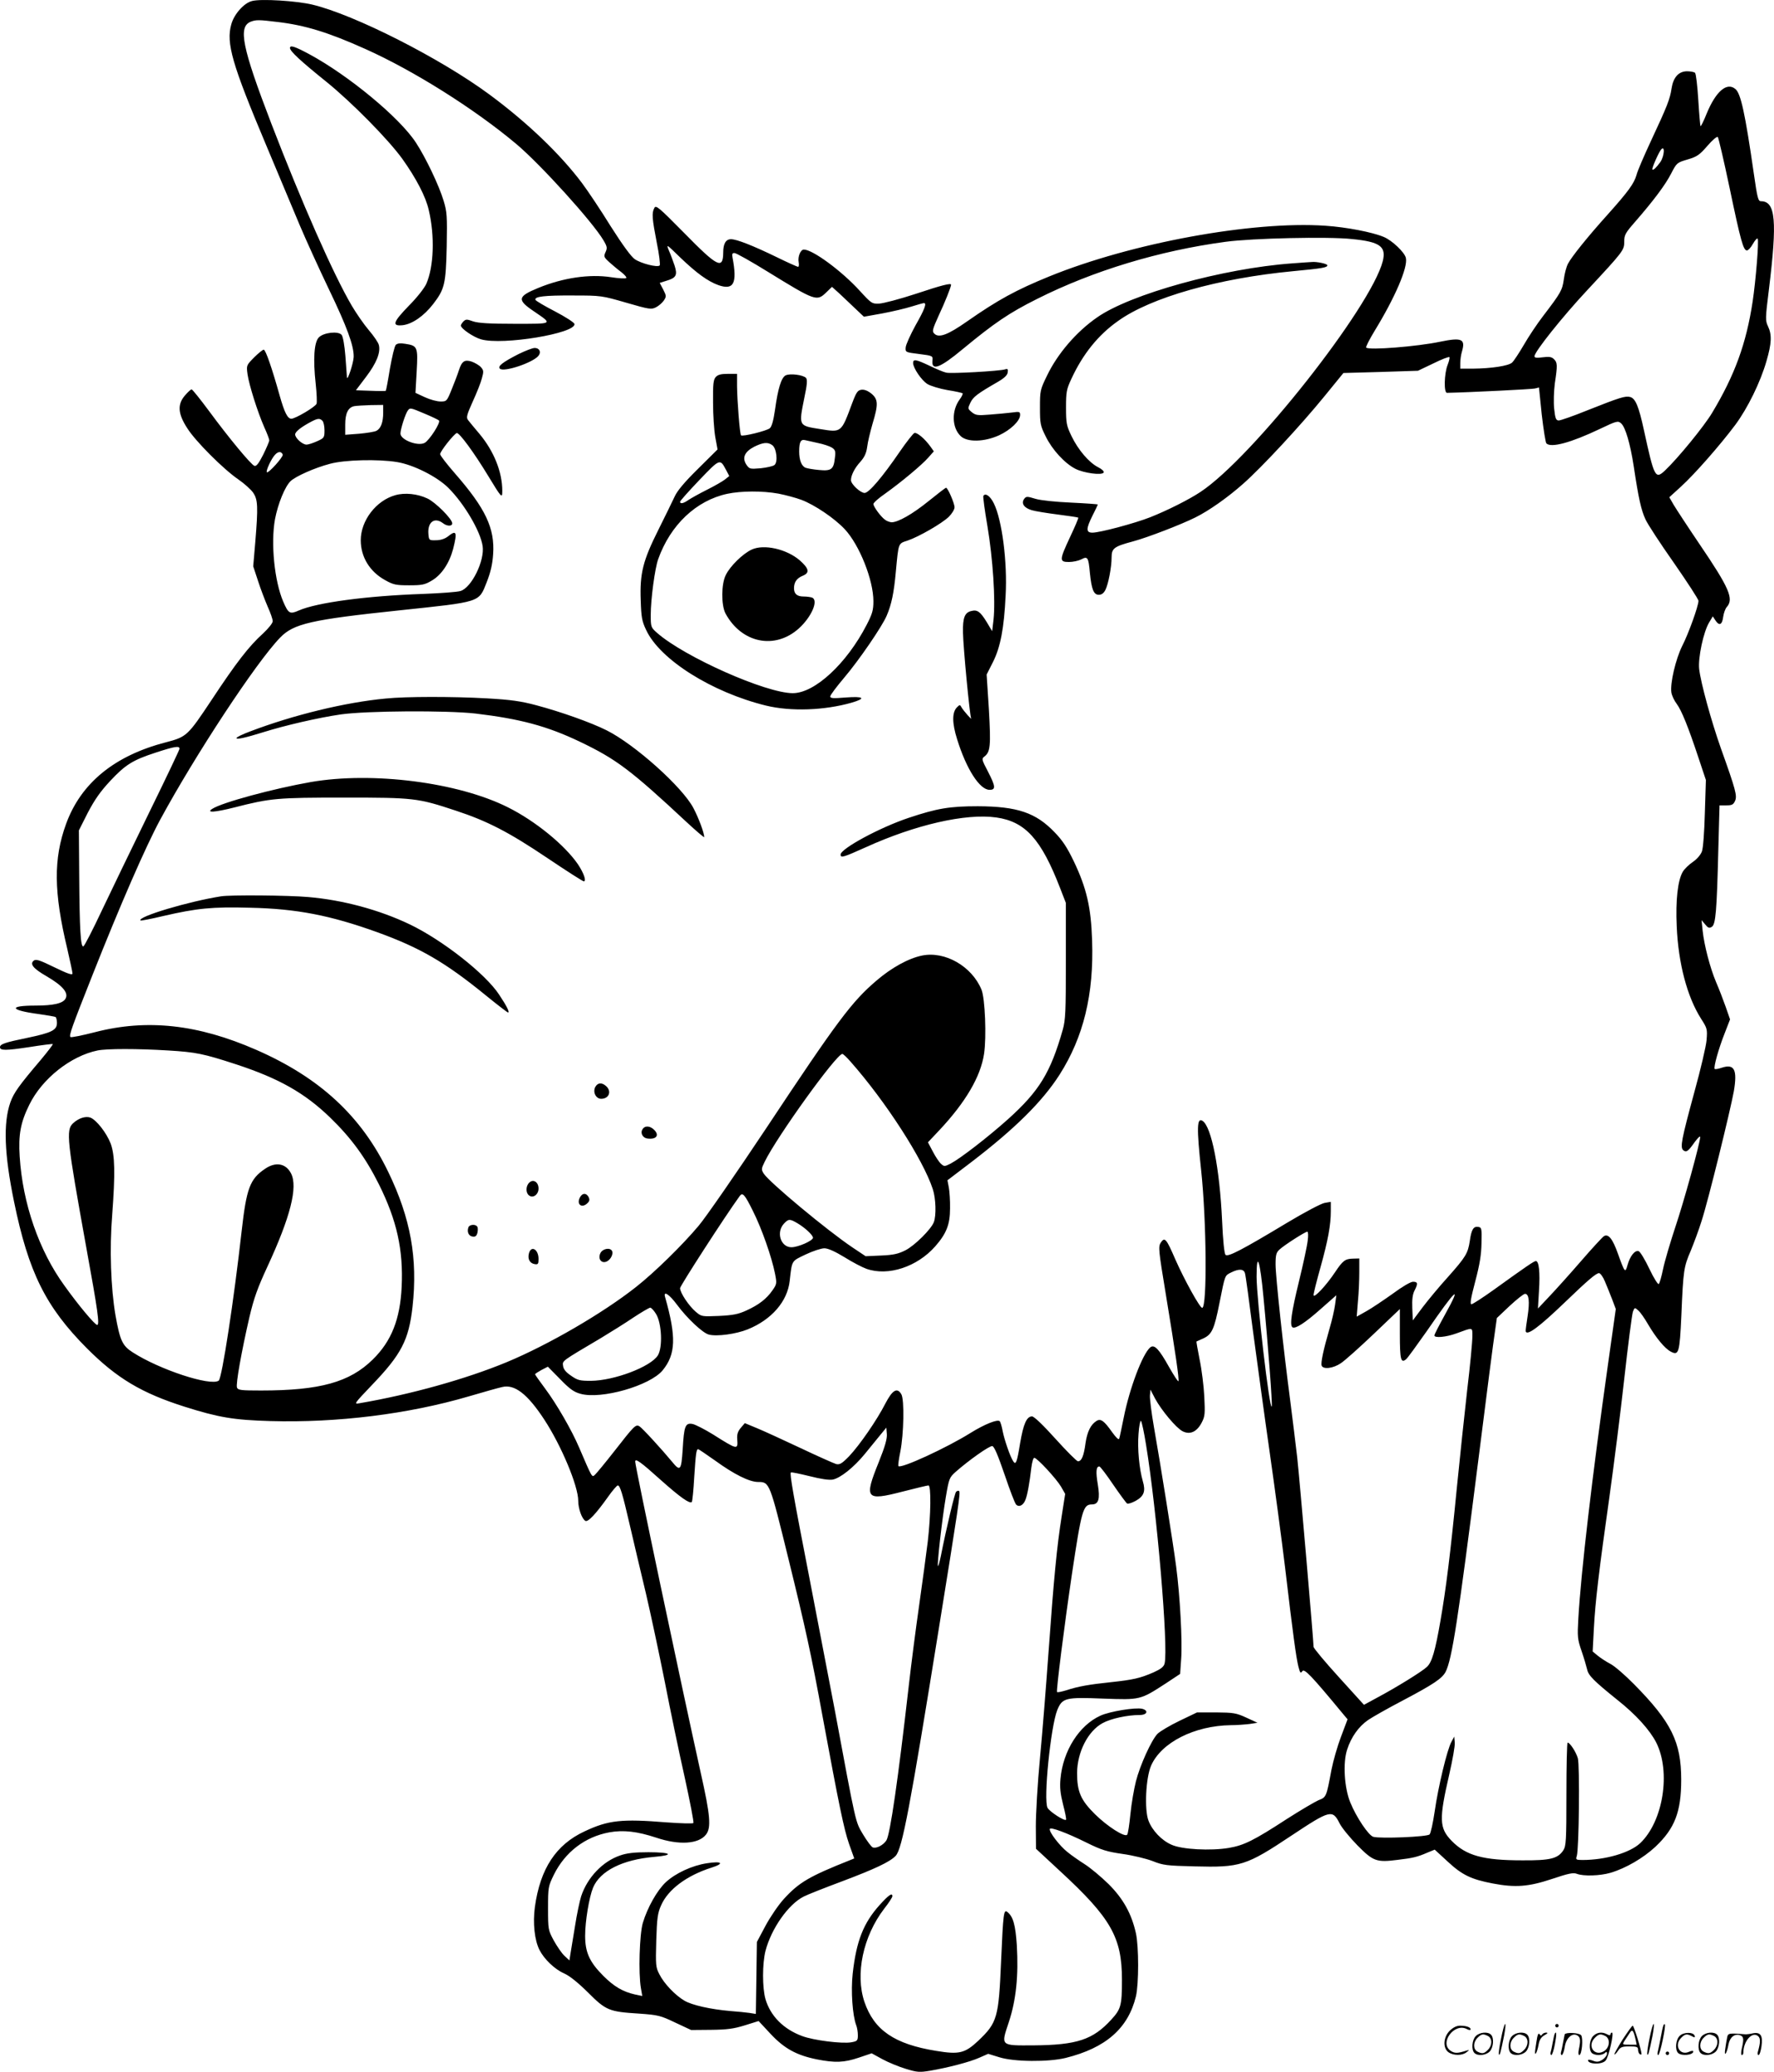 <svg version="1.0" xmlns="http://www.w3.org/2000/svg"
  viewBox="0 0 1027.757 1200.294"
 preserveAspectRatio="xMidYMid meet">
<g transform="translate(-1,1200.594) scale(0.1,-0.1)"
fill="#000000" stroke="none">
<path d="M1470 12000 c-46 -11 -104 -76 -120 -135 -31 -109 5 -232 202 -700
71 -170 159 -380 195 -465 36 -85 112 -252 169 -371 103 -214 145 -327 143
-391 -1 -35 -37 -144 -39 -118 0 8 -5 63 -9 123 -5 63 -14 114 -22 123 -19 23
-104 14 -132 -15 -27 -27 -34 -125 -18 -269 6 -56 8 -107 5 -115 -6 -18 -123
-87 -146 -87 -22 0 -40 36 -68 135 -43 154 -81 265 -92 265 -6 0 -31 -20 -56
-45 -44 -45 -45 -45 -38 -97 9 -63 59 -221 97 -307 16 -35 29 -69 29 -76 0 -7
-16 -44 -35 -83 -26 -51 -40 -69 -51 -65 -20 7 -149 163 -261 315 -52 70 -98
128 -103 128 -5 0 -23 -17 -40 -37 -43 -51 -39 -105 15 -188 47 -75 209 -237
295 -296 35 -24 75 -60 87 -78 27 -40 29 -80 12 -286 l-12 -140 28 -85 c15
-47 41 -114 56 -149 16 -35 29 -73 29 -84 0 -11 -24 -41 -56 -71 -82 -74 -156
-170 -298 -385 -139 -209 -144 -214 -266 -246 -297 -77 -491 -236 -577 -472
-74 -203 -72 -396 7 -725 16 -70 30 -134 30 -142 0 -11 -27 -2 -105 36 -86 42
-107 49 -120 38 -23 -19 -3 -45 73 -89 95 -55 130 -97 112 -130 -14 -28 -70
-41 -175 -41 -159 0 -148 -27 19 -49 50 -7 94 -15 98 -17 4 -3 8 -18 8 -34 0
-42 -29 -57 -172 -87 -127 -26 -158 -36 -158 -54 0 -20 33 -20 166 0 75 12
138 20 140 18 2 -2 -30 -44 -71 -93 -125 -147 -155 -189 -175 -245 -42 -120
-35 -300 21 -573 84 -411 184 -612 423 -852 174 -174 317 -259 566 -338 196
-62 284 -77 496 -83 386 -11 799 40 1150 143 88 26 174 50 193 54 72 18 147
-40 244 -188 99 -151 197 -385 197 -471 0 -45 21 -104 41 -116 15 -10 62 41
131 138 26 37 52 67 57 67 13 0 26 -40 71 -235 23 -99 64 -274 92 -390 27
-115 76 -345 109 -510 32 -165 84 -416 116 -557 31 -142 54 -260 50 -264 -4
-4 -73 -2 -155 4 -261 21 -337 13 -475 -52 -166 -77 -257 -216 -288 -437 -13
-94 -2 -195 27 -251 27 -53 88 -111 140 -134 34 -15 80 -52 140 -111 105 -105
122 -112 297 -123 111 -8 123 -11 209 -52 l92 -43 115 1 c94 1 131 6 196 26
l80 25 68 -73 c80 -86 151 -125 269 -149 107 -21 158 -19 244 10 l74 25 62
-34 c35 -19 96 -44 136 -56 65 -20 79 -21 140 -11 105 18 232 51 287 76 l50
22 65 -20 c86 -27 284 -28 383 -4 234 58 363 172 408 357 17 72 17 288 0 365
-25 113 -73 200 -158 285 -43 42 -105 94 -138 115 -33 21 -79 53 -102 72 -45
36 -107 117 -101 133 4 12 95 -21 214 -80 87 -43 118 -52 208 -65 58 -8 136
-27 173 -41 62 -25 83 -27 243 -31 266 -7 299 3 563 179 223 148 237 152 278
70 13 -26 60 -83 104 -128 91 -92 110 -99 234 -83 86 10 114 17 169 41 l44 18
76 -70 c83 -77 135 -102 260 -126 131 -25 208 -19 343 26 95 32 124 38 144 30
39 -15 135 -12 196 6 88 26 189 85 260 151 112 106 149 202 149 388 0 219 -57
334 -273 553 -51 52 -112 105 -137 118 -25 13 -58 35 -74 48 l-29 24 7 133 c8
154 29 331 91 769 24 173 63 478 85 677 22 199 45 374 50 389 10 26 11 26 31
8 12 -10 37 -46 56 -79 47 -80 98 -142 133 -160 46 -24 51 -8 61 212 11 260
14 279 54 372 18 44 47 121 63 173 38 116 166 637 187 752 21 125 3 160 -70
136 -20 -7 -39 -10 -41 -7 -8 8 23 119 58 207 l31 80 -25 72 c-14 40 -39 105
-56 144 -35 83 -69 214 -78 299 l-6 60 21 -25 c16 -20 23 -23 38 -14 23 14 29
90 38 447 l7 257 39 0 c33 0 41 4 51 26 13 29 4 64 -82 304 -57 162 -116 377
-126 460 -7 65 25 216 58 270 l21 35 15 -23 c22 -34 39 -27 45 19 3 22 12 48
21 58 42 47 15 110 -159 366 -67 99 -133 200 -148 225 l-26 45 68 62 c78 71
224 237 314 357 72 97 146 248 181 370 30 103 32 152 9 201 -16 34 -16 44 5
213 49 399 39 512 -46 512 -16 0 -21 18 -41 158 -51 354 -76 467 -107 492 -49
42 -113 -13 -166 -141 -17 -43 -34 -77 -36 -74 -2 2 -8 70 -13 151 -5 81 -13
152 -19 158 -5 5 -27 9 -47 9 -49 -1 -79 -36 -89 -100 -9 -61 -25 -102 -118
-301 -41 -88 -80 -178 -85 -200 -14 -49 -47 -95 -167 -229 -118 -131 -209
-245 -230 -285 -9 -17 -20 -58 -24 -90 -9 -64 -17 -78 -120 -213 -34 -44 -84
-119 -111 -166 -28 -48 -59 -95 -69 -104 -21 -19 -120 -34 -227 -35 l-73 0 0
33 c0 17 4 48 10 67 21 72 -1 82 -127 56 -133 -28 -412 -50 -428 -34 -4 3 19
48 50 99 118 193 192 366 180 420 -7 33 -80 102 -128 122 -66 28 -218 57 -338
65 -423 29 -1125 -100 -1601 -294 -191 -78 -296 -135 -475 -260 -111 -78 -164
-98 -190 -71 -14 13 -11 24 25 104 36 76 72 167 72 179 0 11 -50 -1 -203 -52
-94 -31 -190 -56 -213 -57 -42 -2 -46 1 -111 72 -106 117 -275 241 -326 241
-19 0 -36 -41 -30 -73 3 -15 1 -27 -3 -27 -5 0 -61 25 -124 56 -138 67 -232
104 -265 104 -30 0 -45 -26 -45 -77 -1 -100 -32 -85 -227 114 -147 149 -163
162 -172 144 -16 -29 -13 -61 14 -201 14 -68 21 -128 17 -132 -13 -13 -107 11
-144 36 -21 14 -70 81 -140 191 -58 94 -133 206 -166 250 -126 168 -317 351
-536 513 -284 210 -783 463 -1026 521 -92 22 -297 35 -350 21z m145 -121 c162
-19 296 -60 512 -157 279 -125 631 -346 875 -551 140 -118 441 -450 504 -557
22 -37 23 -45 12 -69 -11 -25 -10 -29 23 -59 19 -17 50 -43 69 -57 19 -15 32
-30 28 -34 -4 -4 -44 -2 -88 5 -125 19 -277 -3 -421 -62 -122 -50 -125 -69
-24 -137 108 -74 113 -71 -113 -71 -149 0 -210 4 -241 14 -36 13 -42 13 -56 0
-8 -9 -15 -19 -15 -24 0 -18 74 -68 117 -80 125 -36 551 35 541 89 -2 9 -52
41 -113 73 -60 31 -111 61 -113 67 -6 19 52 26 218 25 163 0 167 -1 309 -42
134 -39 145 -40 172 -26 16 8 36 26 45 39 15 23 15 27 -4 64 l-20 38 38 12
c58 17 66 33 48 89 -9 26 -23 65 -33 87 -16 39 -14 37 66 -41 95 -91 160 -138
221 -160 89 -31 110 10 82 159 -4 21 -2 27 11 27 10 0 97 -49 194 -109 276
-170 283 -172 338 -119 l33 32 38 -34 c20 -19 62 -58 92 -87 l55 -52 106 19
c59 11 135 29 170 40 35 11 67 20 72 20 17 0 4 -36 -49 -129 -30 -55 -56 -112
-57 -128 -2 -28 -1 -28 78 -38 79 -10 80 -11 77 -38 -6 -62 44 -43 175 66 184
152 269 210 431 291 326 164 711 280 1092 331 155 21 595 31 733 16 162 -16
199 -43 178 -128 -68 -266 -756 -1139 -1056 -1337 -64 -43 -193 -108 -292
-147 -89 -35 -291 -89 -334 -89 -38 0 -38 22 1 100 17 33 30 61 30 63 0 2 -70
7 -154 11 -91 4 -177 13 -207 22 -49 15 -54 15 -66 -1 -18 -26 0 -52 45 -65
20 -6 88 -17 151 -25 63 -8 116 -16 118 -18 2 -2 -19 -52 -47 -111 -63 -135
-64 -146 -7 -146 23 0 55 7 71 15 37 20 42 13 50 -77 10 -97 22 -128 52 -128
16 0 28 9 38 28 17 34 36 131 36 189 0 52 14 63 123 92 86 23 282 99 362 139
79 39 188 116 277 195 108 95 334 339 471 507 l110 135 216 6 216 7 88 42 c48
24 90 40 94 37 3 -3 -2 -24 -11 -47 -19 -49 -22 -160 -3 -160 137 3 491 21
509 25 l24 6 16 -157 c10 -86 22 -162 27 -167 27 -27 142 4 310 84 98 47 105
48 123 32 25 -22 53 -119 73 -249 28 -187 43 -253 68 -307 13 -29 88 -143 166
-254 77 -111 141 -209 141 -218 0 -30 -58 -191 -94 -261 -38 -76 -71 -217 -63
-270 3 -18 17 -48 31 -66 28 -38 66 -131 126 -312 l43 -129 -6 -191 c-3 -112
-10 -204 -17 -223 -7 -19 -29 -45 -53 -61 -22 -15 -49 -41 -58 -57 -29 -49
-42 -166 -35 -315 9 -216 61 -410 141 -536 36 -56 37 -61 32 -124 -3 -36 -35
-172 -71 -302 -75 -276 -83 -319 -64 -336 18 -14 28 -7 66 47 18 24 32 38 32
30 0 -33 -95 -377 -145 -525 -29 -88 -61 -196 -70 -240 -9 -43 -20 -83 -25
-87 -4 -5 -29 34 -54 87 -25 53 -53 99 -62 103 -22 8 -50 -27 -65 -80 -13 -48
-16 -45 -55 64 -31 88 -56 119 -82 103 -9 -6 -69 -71 -133 -145 -64 -74 -146
-165 -183 -204 l-66 -70 6 102 c7 107 0 173 -18 173 -10 0 -49 -26 -246 -168
-63 -45 -120 -82 -127 -82 -10 0 -4 34 22 133 26 98 35 155 36 222 2 85 1 90
-20 93 -27 4 -39 -17 -48 -83 -11 -70 -22 -90 -126 -207 -51 -56 -117 -136
-148 -177 l-56 -75 -3 72 c-2 50 2 80 13 101 21 41 19 51 -9 51 -14 0 -63 -29
-117 -69 -52 -37 -120 -83 -152 -101 l-57 -32 7 88 c5 49 8 125 8 169 l0 80
-37 -1 c-45 -1 -59 -12 -103 -78 -52 -78 -124 -155 -125 -133 0 10 18 82 40
160 44 158 60 246 60 326 l0 54 -35 -6 c-20 -3 -118 -55 -218 -115 -261 -157
-343 -200 -357 -186 -7 7 -15 82 -20 200 -14 300 -61 542 -113 576 -33 21 -35
-37 -8 -288 31 -293 35 -792 6 -795 -13 -2 -104 163 -156 281 -52 120 -61 131
-84 97 -15 -24 -14 -39 29 -299 56 -339 79 -498 73 -504 -3 -3 -26 33 -53 80
-59 106 -86 135 -110 116 -45 -38 -120 -237 -154 -408 -12 -59 -23 -113 -26
-121 -3 -9 -18 6 -42 39 -45 64 -65 79 -89 64 -34 -21 -54 -62 -64 -128 -10
-76 -23 -106 -44 -106 -7 0 -66 59 -130 130 -71 79 -124 130 -136 130 -31 0
-50 -43 -69 -155 -18 -111 -25 -129 -40 -105 -18 27 -51 124 -61 174 -5 28
-13 54 -17 58 -13 13 -89 -18 -168 -67 -139 -87 -404 -209 -419 -193 -3 2 2
40 11 84 20 101 24 300 6 332 -24 42 -52 25 -93 -54 -49 -96 -148 -239 -209
-304 -42 -43 -55 -51 -76 -46 -13 4 -106 45 -207 93 -100 47 -213 99 -252 115
l-70 29 -23 -27 c-17 -20 -23 -37 -21 -65 5 -64 3 -64 -141 27 -47 29 -100 56
-117 60 -43 8 -50 -10 -58 -148 -8 -122 -14 -129 -62 -70 -57 69 -173 196
-189 205 -21 12 -30 3 -143 -142 -54 -69 -106 -132 -115 -140 -17 -15 -15 -18
-91 159 -43 101 -131 253 -196 340 -32 43 -59 81 -59 84 0 3 17 14 37 25 l37
19 71 -72 c55 -57 80 -75 118 -85 120 -34 403 47 476 136 76 93 80 193 14 425
-11 39 25 15 70 -46 57 -77 149 -164 184 -172 46 -12 157 3 224 30 139 56 231
162 244 281 14 122 9 113 92 153 42 20 91 36 109 36 21 0 61 -18 117 -52 46
-29 104 -59 127 -67 125 -44 293 11 398 130 65 74 86 127 86 220 1 44 -3 99
-7 121 l-8 42 138 105 c252 193 411 350 511 506 139 218 200 466 189 779 -6
191 -32 303 -106 458 -38 79 -65 121 -111 168 -109 114 -216 150 -445 151
-163 0 -235 -12 -400 -67 -168 -56 -395 -179 -395 -213 0 -21 16 -16 145 42
288 131 580 198 757 173 168 -24 260 -125 370 -410 l33 -85 0 -335 c0 -295 -2
-343 -18 -400 -71 -249 -136 -355 -317 -518 -115 -103 -274 -226 -332 -257
-36 -18 -38 -18 -57 -1 -11 10 -32 42 -47 71 l-28 53 66 70 c152 162 239 310
259 442 15 98 6 323 -15 373 -56 135 -211 224 -344 197 -79 -16 -178 -71 -264
-145 -143 -122 -225 -231 -640 -857 -173 -260 -348 -513 -390 -563 -93 -111
-256 -271 -363 -355 -191 -151 -507 -335 -750 -436 -237 -98 -556 -187 -854
-238 -32 -6 -28 -1 72 104 173 180 215 262 237 455 31 280 -11 513 -140 780
-157 326 -398 548 -766 709 -338 148 -633 180 -934 102 -74 -19 -138 -32 -142
-28 -9 10 8 56 129 362 162 409 307 741 390 895 204 377 558 915 696 1057 78
81 179 104 692 158 473 50 458 45 504 161 24 61 34 106 38 165 10 150 -44 264
-221 467 -47 54 -86 104 -86 112 0 16 79 116 96 122 14 5 101 -114 181 -246
79 -130 83 -135 83 -89 0 109 -48 229 -131 329 -30 35 -60 72 -67 81 -12 15
-8 30 27 108 23 50 47 110 53 135 11 39 10 46 -6 64 -10 11 -34 25 -53 32 -41
13 -57 3 -74 -49 -6 -20 -25 -70 -41 -109 -29 -72 -30 -73 -66 -73 -21 0 -61
11 -91 25 l-54 25 7 124 c8 142 5 149 -65 160 -29 5 -47 3 -56 -6 -7 -7 -22
-70 -34 -138 -11 -69 -22 -126 -24 -128 -1 -2 -41 -2 -88 0 l-85 3 59 78 c60
79 85 141 74 184 -3 14 -29 52 -58 86 -29 34 -73 98 -99 142 -107 182 -291
600 -466 1055 -170 443 -193 560 -120 590 31 12 48 12 153 -1z m8415 -960 c65
-311 80 -364 101 -364 7 0 23 17 35 39 12 21 24 34 27 29 8 -12 -11 -243 -29
-363 -37 -245 -104 -428 -235 -646 -46 -77 -197 -262 -272 -333 -57 -54 -63
-43 -123 233 -30 138 -49 184 -80 192 -28 7 -58 -2 -247 -77 -81 -33 -156 -59
-166 -59 -16 0 -21 10 -27 68 -4 39 -2 100 4 148 16 105 15 119 -5 139 -13 13
-27 16 -65 11 -36 -5 -48 -3 -48 6 0 26 162 229 303 380 214 230 217 234 217
285 0 38 7 50 63 114 107 123 176 215 209 280 32 62 34 63 95 81 54 16 69 26
114 78 29 34 56 57 61 52 4 -4 35 -136 68 -293z m-401 148 c-23 -32 -41 -49
-46 -43 -5 5 36 98 50 115 24 29 20 -37 -4 -72z m-7399 -1451 c0 -56 -13 -92
-39 -106 -12 -6 -57 -13 -101 -17 l-80 -6 0 59 c0 66 17 100 53 107 12 2 55 5
95 6 l72 1 0 -44z m241 -7 c41 -17 78 -35 82 -39 12 -11 -56 -116 -83 -130
-40 -21 -140 18 -140 54 0 26 29 116 43 134 13 17 15 16 98 -19z m-593 -41 c7
-7 12 -32 12 -55 0 -42 -2 -45 -42 -63 -24 -11 -52 -20 -62 -20 -24 0 -66 38
-66 59 0 16 36 44 95 75 37 19 48 19 63 4z m-230 -196 c4 -13 -83 -110 -92
-102 -7 8 28 83 49 103 18 19 36 18 43 -1z m662 -43 c94 -15 232 -84 298 -150
92 -92 185 -250 198 -336 13 -85 -64 -242 -128 -261 -18 -6 -116 -13 -218 -17
-324 -11 -615 -50 -719 -96 -52 -23 -60 -18 -90 51 -51 119 -73 337 -48 477
17 90 58 191 91 222 30 28 140 77 228 100 84 23 279 28 388 10z m-1260 -1661
c0 -6 -80 -174 -177 -372 -97 -199 -220 -453 -273 -565 -53 -113 -101 -206
-107 -208 -16 -6 -22 100 -24 402 l-2 270 52 103 c40 76 73 123 129 183 89 95
130 121 265 165 110 36 137 40 137 22z m-65 -1748 c161 -10 202 -18 395 -81
246 -81 395 -165 542 -307 123 -119 206 -233 283 -387 105 -211 142 -381 132
-595 -9 -187 -59 -314 -167 -420 -134 -132 -306 -180 -648 -180 -115 0 -133 2
-139 17 -8 19 27 213 72 408 26 111 48 171 104 292 133 287 178 462 137 541
-30 58 -89 69 -151 26 -87 -59 -107 -112 -135 -360 -44 -394 -114 -854 -133
-867 -48 -33 -343 64 -498 164 -60 38 -74 69 -100 215 -27 158 -35 384 -19
581 18 241 16 347 -9 414 -24 62 -82 136 -117 150 -28 10 -69 -3 -101 -33 -42
-39 -35 -99 77 -720 67 -367 78 -448 63 -448 -13 0 -108 113 -190 228 -147
202 -242 476 -259 748 -8 126 5 197 56 300 74 151 240 282 395 314 55 11 231
11 410 0z m3952 -64 c205 -232 421 -568 477 -739 18 -54 21 -153 6 -192 -16
-41 -110 -135 -165 -163 -40 -20 -68 -27 -140 -30 l-90 -4 -75 50 c-149 100
-480 376 -515 428 -15 24 -15 28 5 69 71 146 416 625 450 625 5 0 26 -20 47
-44z m-565 -866 c51 -101 109 -267 128 -363 11 -56 11 -60 -15 -97 -34 -49
-79 -84 -152 -117 -46 -21 -77 -27 -158 -31 -99 -4 -101 -4 -134 24 -40 34
-91 110 -91 137 0 13 260 416 345 533 17 24 29 11 77 -86z m258 -71 c44 -26
90 -69 90 -84 0 -17 -86 -55 -125 -55 -62 0 -90 87 -43 137 26 28 34 28 78 2z
m2956 -101 c-3 -29 -26 -136 -51 -238 -43 -177 -54 -253 -37 -264 17 -10 72
25 161 104 l93 82 -7 -53 c-4 -30 -18 -92 -32 -139 -37 -128 -52 -200 -46
-216 9 -23 67 -16 111 14 23 15 109 92 192 171 l150 143 0 -146 c0 -147 6
-170 36 -145 9 7 62 81 120 163 169 246 209 282 104 93 -33 -60 -60 -112 -60
-118 0 -16 68 -10 128 12 99 36 92 38 92 -20 0 -29 -13 -168 -30 -309 -16
-141 -43 -396 -60 -567 -37 -379 -63 -587 -95 -770 -30 -173 -49 -239 -78
-266 -28 -27 -179 -120 -284 -176 l-81 -44 -146 161 c-80 88 -146 167 -146
175 0 35 -81 973 -95 1100 -9 77 -27 223 -40 325 -40 303 -85 720 -85 791 0
55 4 69 23 86 27 25 148 103 161 103 5 0 6 -24 2 -52z m-256 -329 c28 -291 52
-617 48 -631 -12 -34 -88 622 -88 751 0 155 20 96 40 -120z m-107 139 c4 -13
24 -162 46 -333 23 -170 65 -481 95 -690 30 -209 71 -515 91 -680 46 -391 64
-520 77 -574 10 -38 13 -42 23 -27 12 16 50 -23 236 -248 l26 -31 -38 -101
c-21 -55 -45 -140 -55 -190 -30 -161 -30 -160 -76 -178 -22 -10 -104 -58 -182
-108 -192 -125 -249 -153 -336 -168 -107 -18 -272 -9 -332 18 -58 25 -112 82
-134 139 -25 64 -16 250 15 320 59 134 251 231 461 234 36 0 85 4 110 7 l45 7
-65 30 c-59 27 -75 29 -175 30 l-110 0 -102 -49 c-56 -27 -113 -61 -127 -75
-35 -36 -101 -181 -125 -275 -11 -43 -26 -129 -32 -190 -6 -61 -14 -115 -19
-120 -15 -15 -114 48 -186 119 -83 82 -104 131 -104 239 1 121 63 243 148 289
47 26 143 47 215 47 43 0 53 26 14 36 -39 9 -188 -15 -242 -40 -123 -56 -216
-203 -231 -364 -5 -51 -1 -87 15 -151 12 -46 20 -86 17 -88 -9 -9 -95 47 -107
69 -25 46 18 470 56 566 29 71 47 76 266 67 216 -8 215 -8 363 88 l83 55 6 86
c8 100 -7 370 -29 536 -17 132 -91 595 -129 810 -14 80 -24 161 -23 180 l3 35
27 -52 c37 -68 121 -169 159 -189 43 -22 83 -4 111 50 19 36 20 52 15 151 -3
60 -15 157 -27 214 -11 57 -20 104 -18 105 2 1 20 9 40 18 49 23 63 53 93 205
33 165 30 158 68 177 46 23 74 20 80 -6z m2085 -46 c11 -26 30 -73 42 -104
l21 -56 -45 -319 c-92 -651 -157 -1209 -172 -1474 -6 -105 -5 -120 19 -189 14
-41 28 -89 32 -106 7 -35 39 -67 177 -178 106 -84 186 -173 223 -245 86 -170
41 -456 -92 -583 -59 -56 -201 -98 -335 -98 -37 0 -40 2 -33 23 13 40 18 526
6 567 -11 37 -46 90 -59 90 -4 0 -7 -134 -7 -298 0 -272 -2 -300 -18 -326 -32
-48 -75 -59 -237 -58 -228 0 -326 27 -410 113 -72 74 -74 124 -14 384 19 83
34 166 32 185 l-3 35 -16 -30 c-25 -44 -77 -262 -97 -402 -10 -68 -23 -128
-30 -135 -14 -14 -282 -25 -325 -14 -27 6 -99 113 -134 199 -35 84 -44 232
-18 308 23 71 66 132 121 170 25 17 113 67 197 111 184 97 232 130 252 168 37
72 72 299 190 1230 46 366 89 700 96 742 l11 78 74 70 c41 38 81 70 89 70 23
0 28 -44 15 -130 -7 -44 -12 -83 -11 -87 7 -28 78 25 226 167 134 129 182 170
199 170 7 0 23 -21 34 -48z m-5497 -189 c33 -54 39 -194 10 -240 -42 -66 -253
-146 -388 -147 -64 0 -77 3 -115 30 -30 20 -44 38 -46 57 -4 30 -10 25 218
160 58 35 143 88 190 120 47 31 90 56 97 57 6 0 22 -17 34 -37z m2838 -754
c63 -381 131 -1179 108 -1271 -5 -19 -22 -32 -64 -51 -78 -34 -118 -43 -248
-57 -124 -13 -188 -24 -258 -47 -27 -8 -50 -13 -53 -10 -6 5 42 385 86 682 56
374 65 405 116 405 39 0 48 32 34 116 -12 72 -10 104 9 104 5 0 41 -47 80
-105 39 -57 76 -107 81 -110 6 -3 28 4 50 16 48 27 58 56 41 113 -21 73 -32
189 -25 275 3 45 10 79 14 75 5 -5 18 -66 29 -135z m-1548 -104 c-86 -213 -76
-226 137 -171 78 20 145 36 151 36 16 0 14 -171 -4 -325 -9 -71 -31 -238 -50
-370 -19 -132 -46 -341 -60 -465 -62 -544 -108 -863 -130 -897 -19 -28 -58
-48 -79 -40 -8 3 -33 37 -56 75 -45 77 -38 44 -164 722 -31 162 -96 502 -145
755 -95 488 -117 613 -109 620 2 3 50 -7 107 -21 67 -17 114 -24 136 -20 44 9
121 70 185 148 29 35 68 83 88 108 l37 45 3 -38 c2 -27 -11 -72 -47 -162z
m729 -72 c30 -89 60 -168 67 -174 17 -17 42 -4 54 28 12 31 24 100 34 186 4
31 11 57 17 57 16 0 127 -120 155 -167 l24 -42 -20 -128 c-28 -175 -46 -365
-76 -783 -14 -195 -36 -474 -50 -620 -14 -146 -24 -323 -24 -395 l1 -130 140
-130 c295 -272 358 -384 358 -629 0 -150 -6 -170 -62 -231 -106 -116 -198
-147 -450 -149 -194 -1 -190 -5 -143 136 42 128 56 267 46 443 -8 119 -21 166
-54 193 -22 19 -25 -5 -37 -280 -14 -332 -22 -360 -132 -465 -78 -73 -111 -81
-244 -59 -242 39 -360 120 -416 284 -54 161 -8 379 114 539 27 34 48 67 48 73
0 22 -21 8 -75 -52 -93 -104 -134 -208 -155 -397 -11 -101 -1 -240 20 -297 6
-14 10 -41 10 -59 0 -31 -3 -35 -37 -41 -52 -10 -220 11 -286 36 -108 40 -183
116 -212 213 -19 65 -19 207 0 281 34 129 132 269 221 314 21 11 120 50 219
87 194 73 281 114 314 149 38 40 84 285 250 1316 114 706 126 788 118 797 -4
4 -12 2 -18 -4 -8 -8 -55 -204 -89 -376 -7 -32 -14 -57 -16 -54 -6 6 24 274
46 402 18 105 20 111 57 144 76 67 196 152 212 149 11 -2 33 -54 71 -165z
m-1677 81 c110 -80 199 -124 249 -124 67 0 67 -2 177 -450 97 -395 131 -549
195 -900 98 -530 125 -660 155 -747 l30 -84 -22 -9 c-239 -95 -297 -129 -385
-225 -32 -35 -79 -104 -107 -156 l-50 -94 -3 -208 -3 -209 -37 6 c-20 3 -71 8
-112 11 -114 10 -221 34 -265 60 -53 31 -118 99 -145 153 -21 40 -22 53 -18
195 4 129 8 160 28 204 40 92 148 173 293 219 76 24 60 39 -28 25 -85 -13
-181 -57 -238 -110 -50 -47 -106 -146 -133 -236 -19 -66 -26 -290 -11 -377 l8
-46 -43 9 c-70 16 -121 46 -182 107 -81 81 -106 137 -106 233 0 84 23 223 46
279 41 97 170 162 354 178 120 10 100 27 -33 27 -82 0 -126 -5 -165 -19 -100
-34 -189 -127 -225 -236 -8 -25 -25 -103 -36 -175 -12 -71 -24 -145 -27 -164
l-5 -33 -29 27 c-16 15 -43 55 -62 89 -32 60 -33 63 -33 186 0 122 1 127 34
195 65 131 180 219 320 245 82 15 162 6 274 -31 131 -44 244 -37 287 18 31 40
26 108 -31 361 -112 506 -379 1771 -379 1800 0 21 31 -1 151 -109 109 -97 165
-137 177 -125 3 4 10 68 14 144 9 137 12 162 23 162 3 0 47 -30 98 -66z M1690
11728 c0 -19 62 -76 211 -196 147 -119 360 -335 441 -448 79 -111 135 -218
152 -295 36 -152 29 -328 -14 -427 -11 -25 -55 -81 -100 -126 -94 -97 -102
-121 -36 -114 55 7 122 53 176 123 66 86 73 115 78 333 3 176 2 199 -18 265
-26 87 -103 249 -160 336 -94 145 -390 390 -620 514 -82 44 -110 53 -110 35z
M7495 10480 c-399 -29 -937 -178 -1129 -313 -120 -83 -229 -210 -290 -337 -40
-82 -41 -88 -41 -185 0 -93 2 -105 33 -167 38 -78 110 -156 172 -188 49 -25
153 -39 164 -22 4 7 -10 20 -32 31 -53 27 -116 101 -154 180 -29 60 -32 74
-32 166 0 91 3 106 31 166 66 143 155 254 270 335 190 137 583 248 1016 289
169 16 197 21 197 34 0 9 -63 22 -90 19 -8 0 -60 -4 -115 -8z M3015 9955 c-94
-48 -123 -71 -109 -85 22 -22 190 34 223 74 18 21 7 46 -21 46 -13 0 -54 -16
-93 -35z M5300 9903 c0 -29 49 -101 83 -122 18 -11 70 -27 116 -35 45 -7 85
-16 88 -19 2 -3 -5 -19 -17 -35 -48 -65 -46 -164 6 -213 38 -36 136 -34 222 5
67 31 122 84 122 118 0 19 -4 20 -47 14 -27 -3 -84 -9 -128 -12 -71 -6 -83 -4
-105 14 -24 20 -24 21 -8 55 16 34 42 53 158 120 38 22 56 39 58 55 3 19 0 23
-15 18 -32 -10 -314 -26 -341 -19 -15 3 -58 21 -97 40 -78 37 -95 40 -95 16z
M4157 9822 c-14 -15 -17 -41 -16 -148 0 -71 6 -161 13 -201 l13 -71 -114 -113
c-78 -77 -120 -127 -135 -161 -13 -28 -55 -114 -94 -192 -89 -178 -108 -251
-102 -409 3 -96 7 -120 31 -170 79 -172 381 -362 695 -439 144 -35 339 -28
496 17 86 25 71 38 -34 30 -73 -6 -90 -5 -90 6 0 8 37 57 81 109 85 100 220
297 246 359 28 65 42 133 53 255 16 170 13 162 68 180 65 22 199 99 239 138
18 18 33 42 33 55 0 23 -39 113 -49 113 -4 0 -49 -35 -101 -77 -94 -76 -177
-123 -215 -123 -11 1 -28 7 -38 15 -25 18 -67 76 -67 91 0 7 30 34 68 60 91
65 213 166 251 210 l31 35 -19 27 c-33 46 -79 85 -94 79 -7 -3 -46 -52 -85
-109 -100 -146 -178 -238 -203 -238 -24 0 -79 51 -79 74 0 28 21 70 54 106 24
27 35 50 40 87 3 28 18 88 31 134 34 112 33 141 -6 174 -21 17 -41 25 -58 23
-22 -3 -30 -14 -54 -78 -64 -172 -61 -170 -185 -150 -127 20 -125 17 -92 182
16 75 18 103 10 114 -16 18 -93 28 -119 15 -25 -14 -44 -76 -61 -199 -9 -61
-18 -96 -30 -107 -17 -15 -158 -50 -167 -41 -7 7 -22 197 -23 284 l0 72 -53 0
c-40 0 -58 -5 -70 -18z m593 -383 c30 -6 66 -18 79 -26 20 -13 23 -21 18 -59
-7 -67 -20 -78 -92 -71 -33 3 -68 9 -78 13 -23 9 -37 44 -37 94 0 55 9 72 34
66 12 -3 46 -10 76 -17z m-266 -12 c25 -18 34 -98 13 -115 -8 -7 -44 -15 -80
-19 -62 -5 -65 -5 -83 21 -26 40 -10 75 46 104 51 25 78 28 104 9z m-268 -143
l19 -36 -25 -20 c-14 -11 -61 -38 -105 -60 -44 -22 -92 -49 -107 -59 -28 -20
-48 -24 -48 -10 0 5 50 61 111 125 120 125 120 126 155 60z m304 -138 c41 -8
101 -24 133 -36 77 -29 192 -107 251 -170 85 -91 166 -294 166 -417 0 -52 -6
-73 -39 -137 -116 -225 -301 -396 -428 -396 -155 0 -626 209 -786 349 -36 32
-37 34 -37 105 0 90 24 269 43 322 71 199 220 340 400 379 81 17 203 18 297 1z
M4365 8822 c-52 -24 -125 -96 -150 -147 -27 -53 -27 -175 -2 -223 93 -172 286
-212 425 -87 74 67 116 164 76 179 -9 3 -30 6 -48 6 -38 0 -56 15 -56 48 0 35
16 58 50 72 42 17 38 41 -16 89 -76 66 -208 96 -279 63z M5707 9133 c-3 -4 8
-84 24 -178 31 -184 47 -426 35 -538 l-8 -68 -31 52 c-38 62 -55 74 -90 65
-38 -9 -50 -39 -48 -125 1 -83 39 -479 47 -496 8 -16 -44 43 -55 62 -9 17 -11
17 -26 2 -30 -29 -30 -91 0 -186 54 -174 131 -293 188 -293 37 0 35 20 -10
107 -35 67 -37 73 -21 85 36 27 39 62 27 274 l-13 202 37 73 c43 86 64 195 73
384 11 195 -21 439 -68 534 -21 43 -49 63 -61 44z M2245 7959 c-236 -22 -538
-96 -787 -191 -43 -16 -78 -33 -78 -38 0 -10 53 2 156 34 124 39 318 84 449
103 149 21 611 24 780 5 259 -31 413 -72 604 -163 211 -101 294 -163 621 -468
55 -51 100 -89 100 -85 0 24 -33 112 -62 167 -63 122 -340 370 -504 452 -90
45 -264 107 -407 145 -90 24 -147 32 -287 40 -199 11 -467 11 -585 -1z M1810
7475 c-216 -38 -513 -118 -570 -155 -38 -24 13 -21 128 8 211 54 248 57 637
57 404 0 424 -2 647 -76 182 -60 306 -124 529 -274 110 -74 205 -135 211 -135
17 0 0 48 -34 99 -76 111 -247 251 -406 330 -289 145 -786 208 -1142 146z
M1290 6813 c-190 -30 -487 -119 -466 -140 2 -2 62 9 132 26 195 45 283 54 503
48 270 -6 465 -44 737 -142 248 -90 392 -173 630 -367 66 -54 124 -98 127 -98
11 0 -5 34 -51 103 -79 121 -329 317 -519 408 -176 84 -387 141 -588 158 -113
10 -451 13 -505 4z M3459 5709 c-16 -30 3 -69 34 -69 45 0 62 43 29 73 -25 23
-49 21 -63 -4z M3731 5461 c-12 -21 4 -48 29 -51 52 -7 72 18 40 50 -25 25
-56 26 -69 1z M3076 5154 c-20 -19 -21 -58 -2 -73 23 -20 56 4 56 39 0 38 -31
57 -54 34z M3370 5069 c-22 -41 11 -66 44 -33 12 12 13 20 6 35 -14 25 -36 24
-50 -2z M2724 4896 c-10 -26 1 -51 23 -54 17 -3 24 3 29 22 3 14 3 30 -1 35
-9 16 -45 13 -51 -3z M3074 4743 c-8 -32 6 -57 35 -61 18 -3 21 2 21 30 0 57
-44 81 -56 31z M3488 4745 c-16 -35 9 -63 40 -46 22 12 37 45 27 61 -13 20
-55 11 -67 -15z M2300 9137 c-111 -31 -200 -147 -200 -261 0 -97 52 -182 141
-231 48 -27 63 -30 139 -30 74 0 91 3 131 27 57 33 102 101 124 183 25 99 20
113 -30 73 -18 -14 -43 -22 -69 -22 -40 -1 -41 0 -44 36 -6 69 35 100 84 63
24 -19 54 -19 54 -1 0 25 -98 123 -144 144 -57 27 -130 35 -186 19z M8706 194
c-10 -47 -15 -88 -12 -91 5 -6 9 7 30 110 7 37 10 67 6 67 -4 0 -15 -39 -24
-86z M9020 270 c0 -5 5 -10 10 -10 6 0 10 5 10 10 0 6 -4 10 -10 10 -5 0 -10
-4 -10 -10z M9566 194 c-10 -47 -15 -88 -12 -91 5 -6 9 7 30 110 7 37 10 67 6
67 -4 0 -15 -39 -24 -86z M9646 269 c-3 -8 -10 -41 -16 -74 -6 -33 -14 -68
-16 -77 -3 -10 -1 -18 3 -18 10 0 46 171 38 178 -2 3 -7 -1 -9 -9z M8409 241
c-38 -38 -41 -101 -7 -125 29 -20 79 -20 104 0 18 14 18 15 1 10 -53 -17 -69
-17 -92 -2 -69 45 21 166 94 126 12 -6 21 -7 21 -1 0 12 -25 21 -62 21 -19 0
-39 -10 -59 -29z M9410 189 c-28 -45 -49 -83 -47 -85 2 -3 12 7 21 21 14 21
24 25 66 25 43 0 50 -3 50 -19 0 -11 5 -23 10 -26 6 -3 10 -3 10 1 0 20 -44
164 -51 164 -4 0 -30 -37 -59 -81z m75 4 l7 -33 -42 0 c-42 0 -42 0 -28 23 8
12 21 32 29 44 15 25 22 18 34 -34z M8560 210 c-22 -22 -27 -79 -8 -98 19 -19
66 -14 88 8 22 22 27 79 8 98 -19 19 -66 14 -88 -8z m71 0 c25 -14 25 -54 -1
-80 -23 -23 -33 -24 -61 -10 -25 14 -25 54 1 80 23 23 33 24 61 10z M8770 210
c-22 -22 -27 -79 -8 -98 19 -19 66 -14 88 8 22 22 27 79 8 98 -19 19 -66 14
-88 -8z m71 0 c25 -14 25 -54 -1 -80 -23 -23 -33 -24 -61 -10 -25 14 -25 54 1
80 23 23 33 24 61 10z M8916 204 c-3 -16 -8 -47 -11 -69 -8 -51 10 -26 19 27
5 27 15 42 34 53 18 10 22 14 10 15 -9 0 -20 -5 -24 -11 -5 -8 -9 -8 -14 1 -5
8 -10 3 -14 -16z M9017 223 c-2 -4 -7 -26 -11 -48 -4 -22 -9 -48 -12 -57 -3
-10 -1 -18 4 -18 4 0 14 28 20 62 11 58 10 81 -1 61z M9075 220 c-1 -3 -5 -23
-9 -45 -4 -22 -9 -48 -12 -57 -3 -10 -1 -18 4 -18 5 0 13 20 17 45 7 53 44 87
74 68 17 -11 19 -28 8 -80 -4 -18 -3 -33 2 -33 16 0 24 99 11 115 -12 14 -87
18 -95 5z M9240 210 c-22 -22 -27 -79 -8 -98 7 -7 24 -12 38 -12 14 0 31 5 38
12 9 9 12 8 12 -5 0 -9 -12 -24 -26 -34 -21 -13 -32 -15 -55 -6 -16 6 -29 8
-29 3 0 -24 81 -27 102 -2 18 19 50 162 37 162 -5 0 -9 -5 -9 -10 0 -7 -6 -7
-19 0 -30 16 -59 12 -81 -10z m71 0 c29 -16 25 -65 -6 -86 -56 -37 -103 28
-55 76 23 23 33 24 61 10z M9741 211 c-23 -23 -28 -80 -9 -99 19 -19 88 -13
88 9 0 5 -11 4 -24 -2 -54 -25 -89 38 -46 81 23 23 33 24 62 9 16 -9 19 -8 16
3 -8 22 -64 22 -87 -1z M9870 210 c-22 -22 -27 -79 -8 -98 19 -19 66 -14 88 8
22 22 27 79 8 98 -19 19 -66 14 -88 -8z m71 0 c25 -14 25 -54 -1 -80 -23 -23
-33 -24 -61 -10 -25 14 -25 54 1 80 23 23 33 24 61 10z M10016 201 c-3 -14 -8
-44 -11 -66 -8 -51 10 -26 19 27 8 41 35 63 66 53 22 -7 24 -21 11 -77 -5 -22
-5 -38 0 -38 5 0 9 6 9 13 0 68 51 125 85 97 15 -13 15 -35 -1 -92 -3 -10 -1
-18 4 -18 6 0 13 23 17 50 9 63 -5 84 -49 76 -17 -4 -35 -6 -41 -6 -101 8
-104 7 -109 -19z M9660 110 c0 -5 5 -10 10 -10 6 0 10 5 10 10 0 6 -4 10 -10
10 -5 0 -10 -4 -10 -10z"/>
</g>
</svg>
